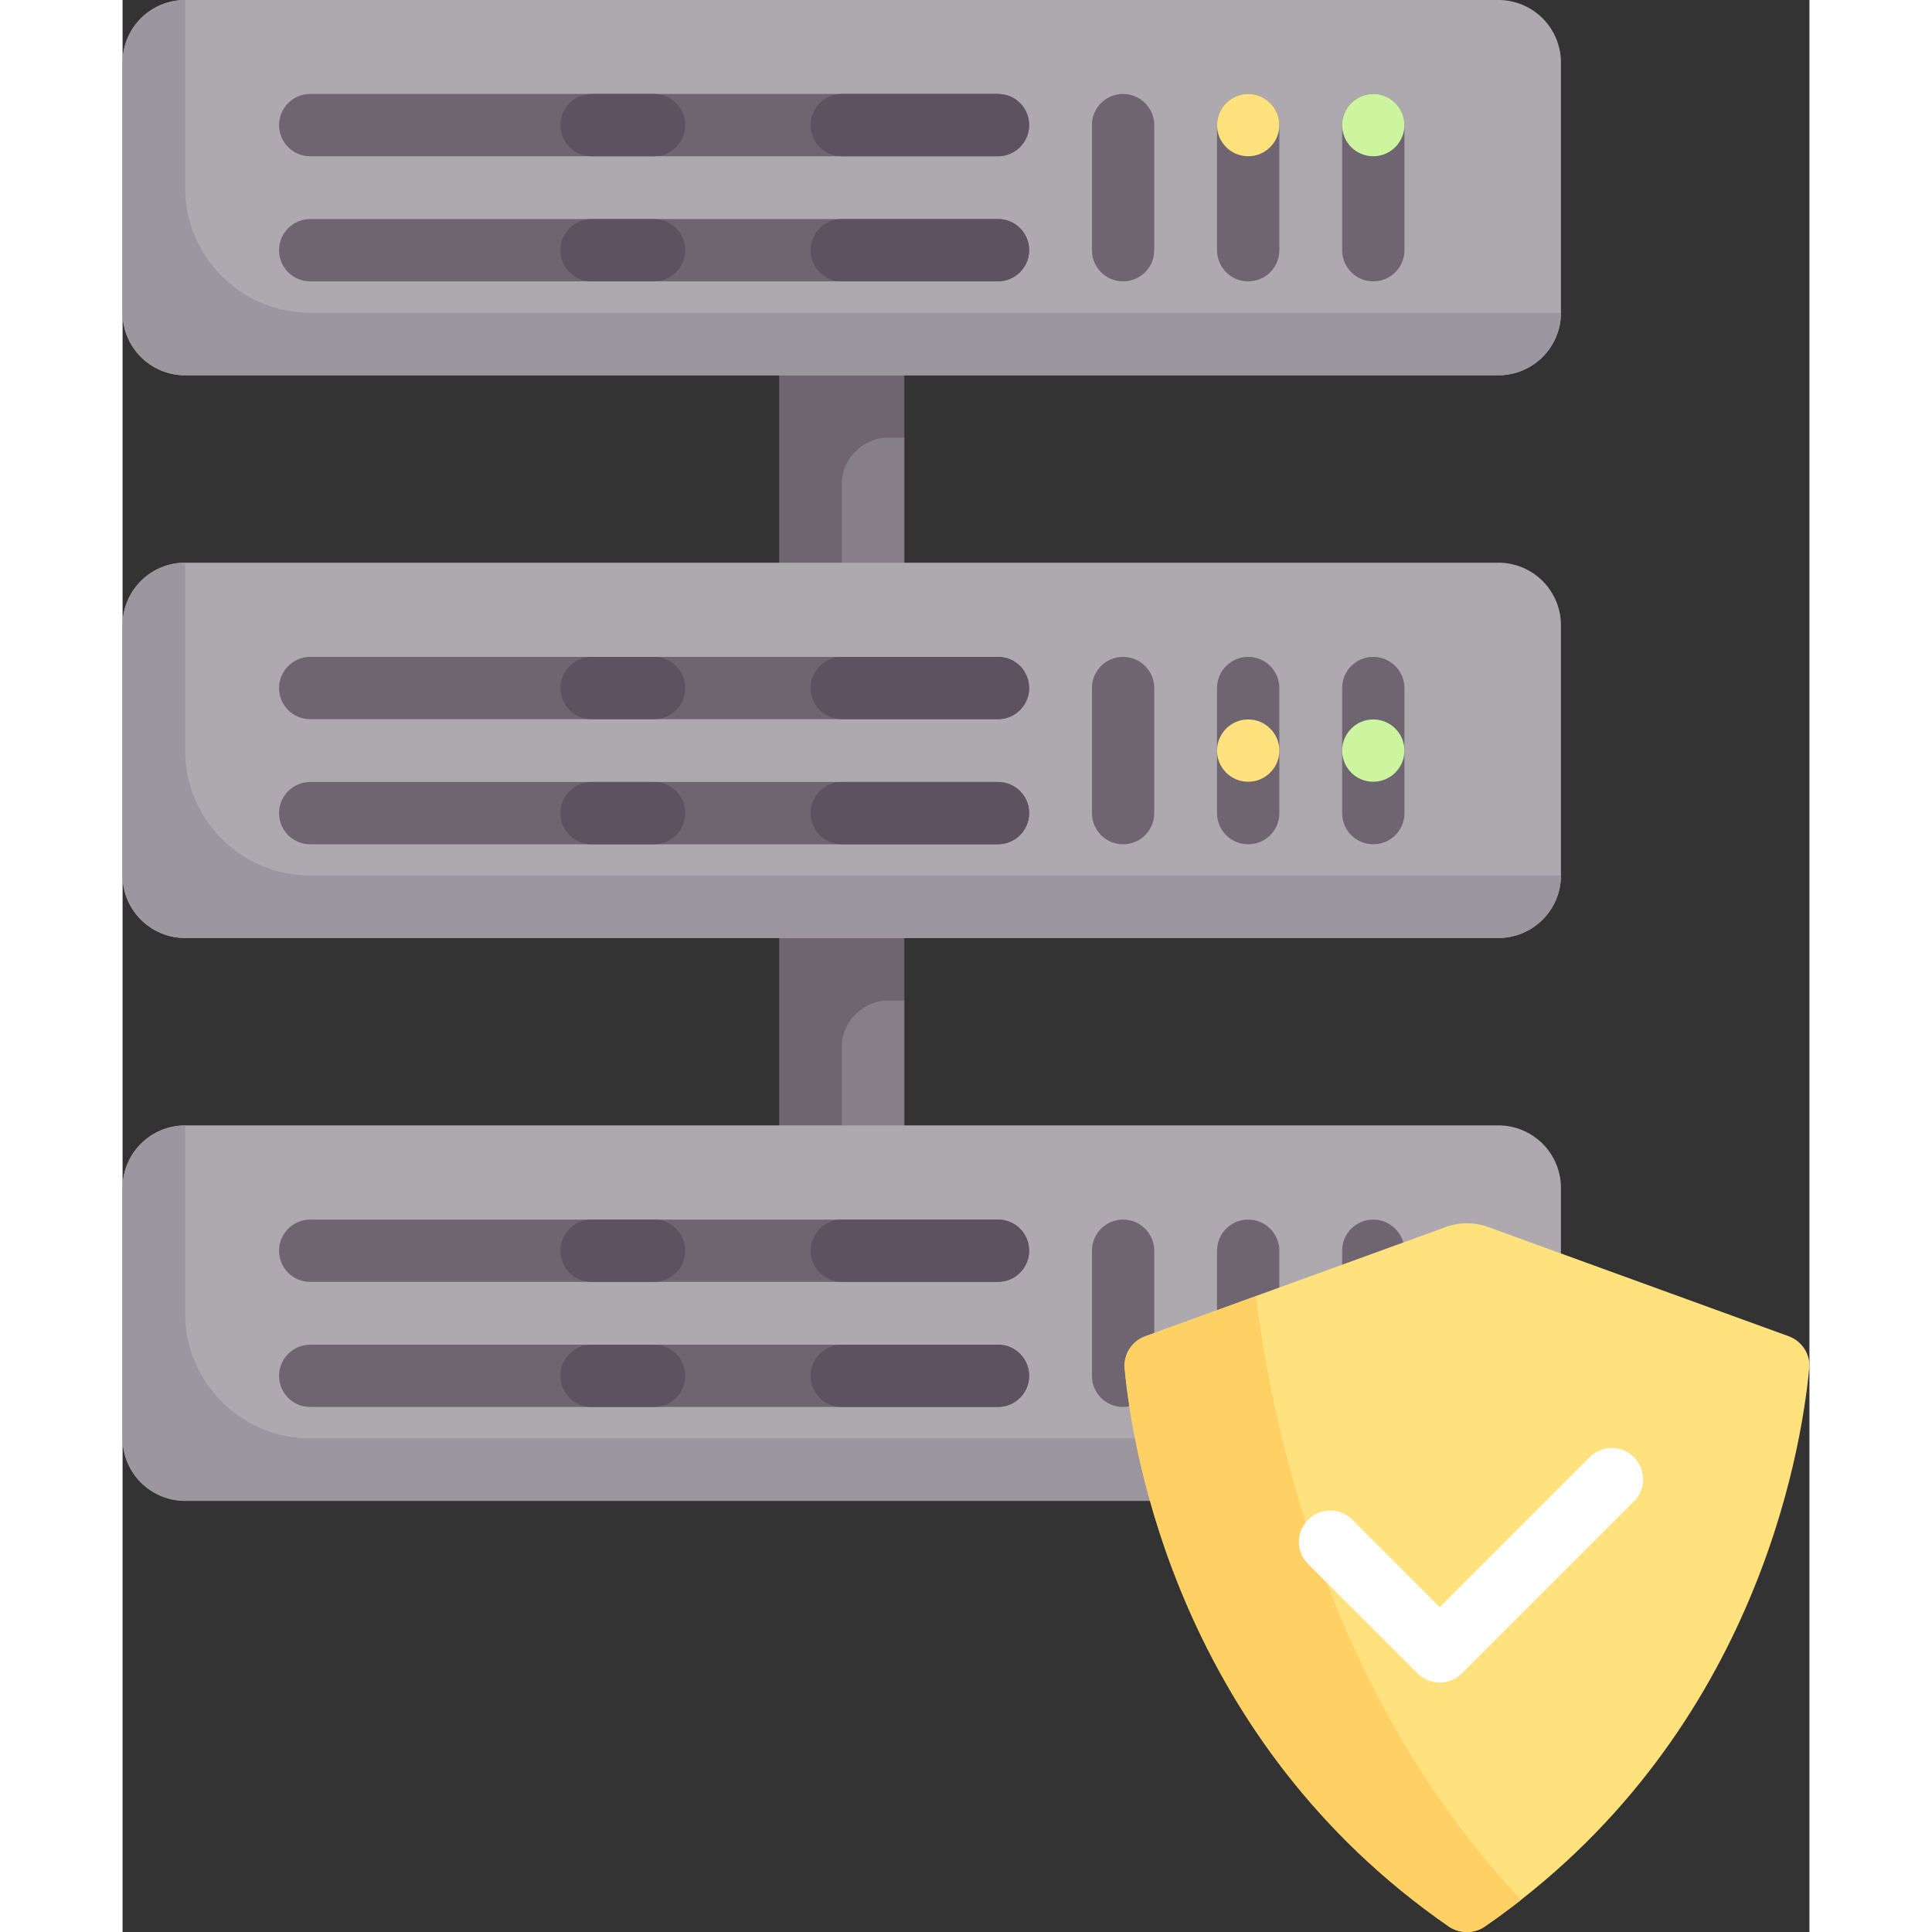 <svg xmlns="http://www.w3.org/2000/svg" viewBox="0 0 69.85 80" width="80" height="80"><rect x="0" y="0" width="69.85" height="80" fill="#333333" stroke="none"/><path d="M32.37 12.95h-5.18V49.2h5.18z" fill="#6f6571"/><path d="M32.37 25.89h-2.59v-5.83c0-1.07.87-1.94 1.94-1.94h.65zm0 23.31h-2.59v-5.83c0-1.07.87-1.94 1.94-1.94h.65z" fill="#867e88"/><path d="M56.97 62.14H2.59A2.59 2.59 0 0 1 0 59.55V49.19a2.59 2.59 0 0 1 2.59-2.59h54.38a2.59 2.59 0 0 1 2.59 2.59v10.36a2.59 2.59 0 0 1-2.59 2.59" fill="#aea8af"/><path d="M41.43 58.26c-.72 0-1.29-.58-1.29-1.29v-5.18c0-.72.58-1.29 1.29-1.29s1.29.58 1.29 1.29v5.18c0 .72-.58 1.29-1.29 1.29m5.18 0c-.72 0-1.29-.58-1.29-1.29v-5.18c0-.72.58-1.29 1.29-1.29s1.29.58 1.29 1.29v5.18c0 .72-.58 1.29-1.29 1.29m5.18 0c-.72 0-1.29-.58-1.29-1.29v-5.18c0-.72.58-1.29 1.29-1.29s1.29.58 1.29 1.29v5.18c0 .72-.58 1.29-1.29 1.29" fill="#6f6571"/><path d="M2.59 54.38v-7.77A2.59 2.59 0 0 0 0 49.2v10.36a2.59 2.59 0 0 0 2.59 2.59h54.38a2.59 2.59 0 0 0 2.59-2.59H7.77c-2.86 0-5.18-2.32-5.18-5.18" fill="#9c969e"/><path d="M36.25 53.08H7.77c-.72 0-1.29-.58-1.29-1.29s.58-1.29 1.29-1.29h28.48c.72 0 1.29.58 1.29 1.29s-.58 1.29-1.29 1.29m0 5.18H7.77c-.72 0-1.29-.58-1.29-1.29s.58-1.29 1.29-1.29h28.48c.72 0 1.29.58 1.29 1.29s-.58 1.29-1.29 1.29" fill="#6f6571"/><path d="M22.01 53.08h-2.59c-.72 0-1.29-.58-1.29-1.29s.58-1.29 1.29-1.29h2.59c.72 0 1.29.58 1.29 1.29s-.58 1.29-1.29 1.29m0 5.18h-2.59c-.72 0-1.29-.58-1.29-1.29s.58-1.29 1.29-1.29h2.59c.72 0 1.29.58 1.29 1.29s-.58 1.29-1.29 1.29m14.24-5.18h-6.47c-.72 0-1.29-.58-1.29-1.29s.58-1.29 1.29-1.29h6.47c.72 0 1.29.58 1.29 1.29s-.58 1.29-1.29 1.29m0 5.18h-6.47c-.72 0-1.29-.58-1.29-1.29s.58-1.29 1.29-1.29h6.47c.72 0 1.29.58 1.29 1.29s-.58 1.29-1.29 1.29" fill="#5d5360"/><path d="M56.97 15.54H2.59A2.59 2.59 0 0 1 0 12.95V2.59A2.59 2.59 0 0 1 2.59 0h54.38a2.59 2.59 0 0 1 2.59 2.59v10.36a2.59 2.59 0 0 1-2.59 2.59" fill="#aea8af"/><path d="M41.43 11.65c-.72 0-1.29-.58-1.29-1.29V5.18c0-.72.58-1.29 1.29-1.29s1.29.58 1.29 1.29v5.18c0 .72-.58 1.29-1.29 1.29m5.18 0c-.72 0-1.29-.58-1.29-1.29V5.18c0-.72.58-1.29 1.29-1.29s1.29.58 1.29 1.29v5.18c0 .72-.58 1.29-1.29 1.29m5.18 0c-.72 0-1.29-.58-1.29-1.29V5.18c0-.72.58-1.29 1.29-1.29s1.29.58 1.29 1.29v5.18c0 .72-.58 1.29-1.29 1.29" fill="#6f6571"/><path d="M2.59 7.77V0A2.59 2.59 0 0 0 0 2.59v10.36a2.59 2.59 0 0 0 2.59 2.59h54.38a2.59 2.59 0 0 0 2.59-2.59H7.77c-2.86 0-5.18-2.32-5.18-5.18" fill="#9c969e"/><path d="M36.25 6.47H7.77c-.72 0-1.29-.58-1.29-1.29s.58-1.29 1.29-1.29h28.48c.72 0 1.29.58 1.29 1.29s-.58 1.29-1.29 1.29m0 5.18H7.77c-.72 0-1.29-.58-1.29-1.29s.58-1.29 1.29-1.29h28.48c.72 0 1.29.58 1.29 1.29s-.58 1.29-1.29 1.29" fill="#6f6571"/><path d="M22.01 6.47h-2.59c-.72 0-1.29-.58-1.29-1.29s.58-1.29 1.29-1.29h2.59c.72 0 1.29.58 1.29 1.29s-.58 1.29-1.29 1.29m0 5.18h-2.59c-.72 0-1.29-.58-1.29-1.29s.58-1.29 1.29-1.29h2.59c.72 0 1.29.58 1.29 1.29s-.58 1.29-1.29 1.29m14.24-5.18h-6.47c-.72 0-1.29-.58-1.29-1.29s.58-1.29 1.29-1.29h6.47c.72 0 1.29.58 1.29 1.29s-.58 1.29-1.29 1.29m0 5.18h-6.47c-.72 0-1.29-.58-1.29-1.29s.58-1.29 1.29-1.29h6.47c.72 0 1.29.58 1.29 1.29s-.58 1.29-1.29 1.29" fill="#5d5360"/><path d="M51.79 6.47c-.72 0-1.29-.58-1.29-1.29s.58-1.29 1.29-1.29 1.29.58 1.29 1.29-.58 1.29-1.29 1.29" fill="#cdf5a0"/><path d="M46.61 6.47c-.72 0-1.29-.58-1.29-1.29s.58-1.29 1.29-1.29 1.29.58 1.29 1.29-.58 1.29-1.29 1.29" fill="#ffe17d"/><path d="M56.97 38.84H2.59A2.59 2.59 0 0 1 0 36.25V25.89a2.59 2.59 0 0 1 2.59-2.59h54.38a2.59 2.59 0 0 1 2.59 2.59v10.36a2.59 2.59 0 0 1-2.59 2.59" fill="#aea8af"/><path d="M41.43 34.96c-.72 0-1.29-.58-1.29-1.29v-5.18c0-.72.58-1.29 1.29-1.29s1.29.58 1.29 1.29v5.18c0 .72-.58 1.29-1.29 1.29m5.18 0c-.72 0-1.29-.58-1.29-1.29v-5.18c0-.72.58-1.29 1.29-1.29s1.29.58 1.29 1.29v5.18c0 .72-.58 1.29-1.29 1.29m5.18 0c-.72 0-1.29-.58-1.29-1.29v-5.18c0-.72.58-1.29 1.29-1.29s1.29.58 1.29 1.29v5.18c0 .72-.58 1.29-1.29 1.29" fill="#6f6571"/><path d="M2.59 31.07V23.3A2.59 2.59 0 0 0 0 25.89v10.36a2.59 2.59 0 0 0 2.59 2.59h54.38a2.59 2.59 0 0 0 2.59-2.59H7.77c-2.86 0-5.18-2.32-5.18-5.18" fill="#9c969e"/><path d="M36.25 29.78H7.77c-.72 0-1.29-.58-1.29-1.29s.58-1.29 1.29-1.29h28.48c.72 0 1.29.58 1.29 1.29s-.58 1.29-1.29 1.29m0 5.18H7.77c-.72 0-1.29-.58-1.29-1.29s.58-1.29 1.29-1.29h28.48c.72 0 1.29.58 1.29 1.29s-.58 1.29-1.29 1.29" fill="#6f6571"/><path d="M22.01 29.78h-2.59c-.72 0-1.29-.58-1.29-1.29s.58-1.29 1.29-1.29h2.59c.72 0 1.29.58 1.29 1.29s-.58 1.29-1.29 1.29m0 5.18h-2.59c-.72 0-1.29-.58-1.29-1.29s.58-1.29 1.29-1.29h2.59c.72 0 1.29.58 1.29 1.29s-.58 1.29-1.29 1.29m14.24-5.18h-6.47c-.72 0-1.29-.58-1.29-1.29s.58-1.29 1.29-1.29h6.47c.72 0 1.29.58 1.29 1.29s-.58 1.29-1.29 1.29m0 5.18h-6.47c-.72 0-1.29-.58-1.29-1.29s.58-1.29 1.29-1.29h6.47c.72 0 1.29.58 1.29 1.29s-.58 1.29-1.29 1.29" fill="#5d5360"/><path d="M51.79 32.37c-.72 0-1.29-.58-1.29-1.29s.58-1.29 1.29-1.29 1.29.58 1.29 1.29-.58 1.29-1.29 1.29" fill="#cdf5a0"/><path d="M46.61 32.37c-.72 0-1.29-.58-1.29-1.29s.58-1.29 1.29-1.29 1.29.58 1.29 1.29-.58 1.29-1.29 1.29m8.18 18.44-12.44 4.52c-.55.2-.9.74-.85 1.33.33 3.49 2.27 15.39 13.43 23.11.44.3 1.04.3 1.48 0 11.16-7.71 13.1-19.62 13.43-23.11.06-.58-.3-1.13-.85-1.33l-12.44-4.52c-.57-.21-1.2-.21-1.77 0Z" fill="#ffe17d"/><path d="m46.94 53.67-4.6 1.67c-.55.2-.9.74-.85 1.33.33 3.49 2.27 15.39 13.43 23.11.44.3 1.04.3 1.48 0 .53-.36 1.02-.73 1.51-1.11-7.96-8.42-10.31-19.54-10.98-24.99Z" fill="#ffd164"/><path d="M54.54 69.67c-.33 0-.66-.13-.92-.38l-4.53-4.53c-.51-.51-.51-1.33 0-1.83.51-.51 1.33-.51 1.83 0l3.62 3.62 6.21-6.21c.51-.51 1.33-.51 1.83 0 .51.51.51 1.33 0 1.83l-7.12 7.12c-.25.25-.58.38-.92.38" fill="#fff"/></svg>